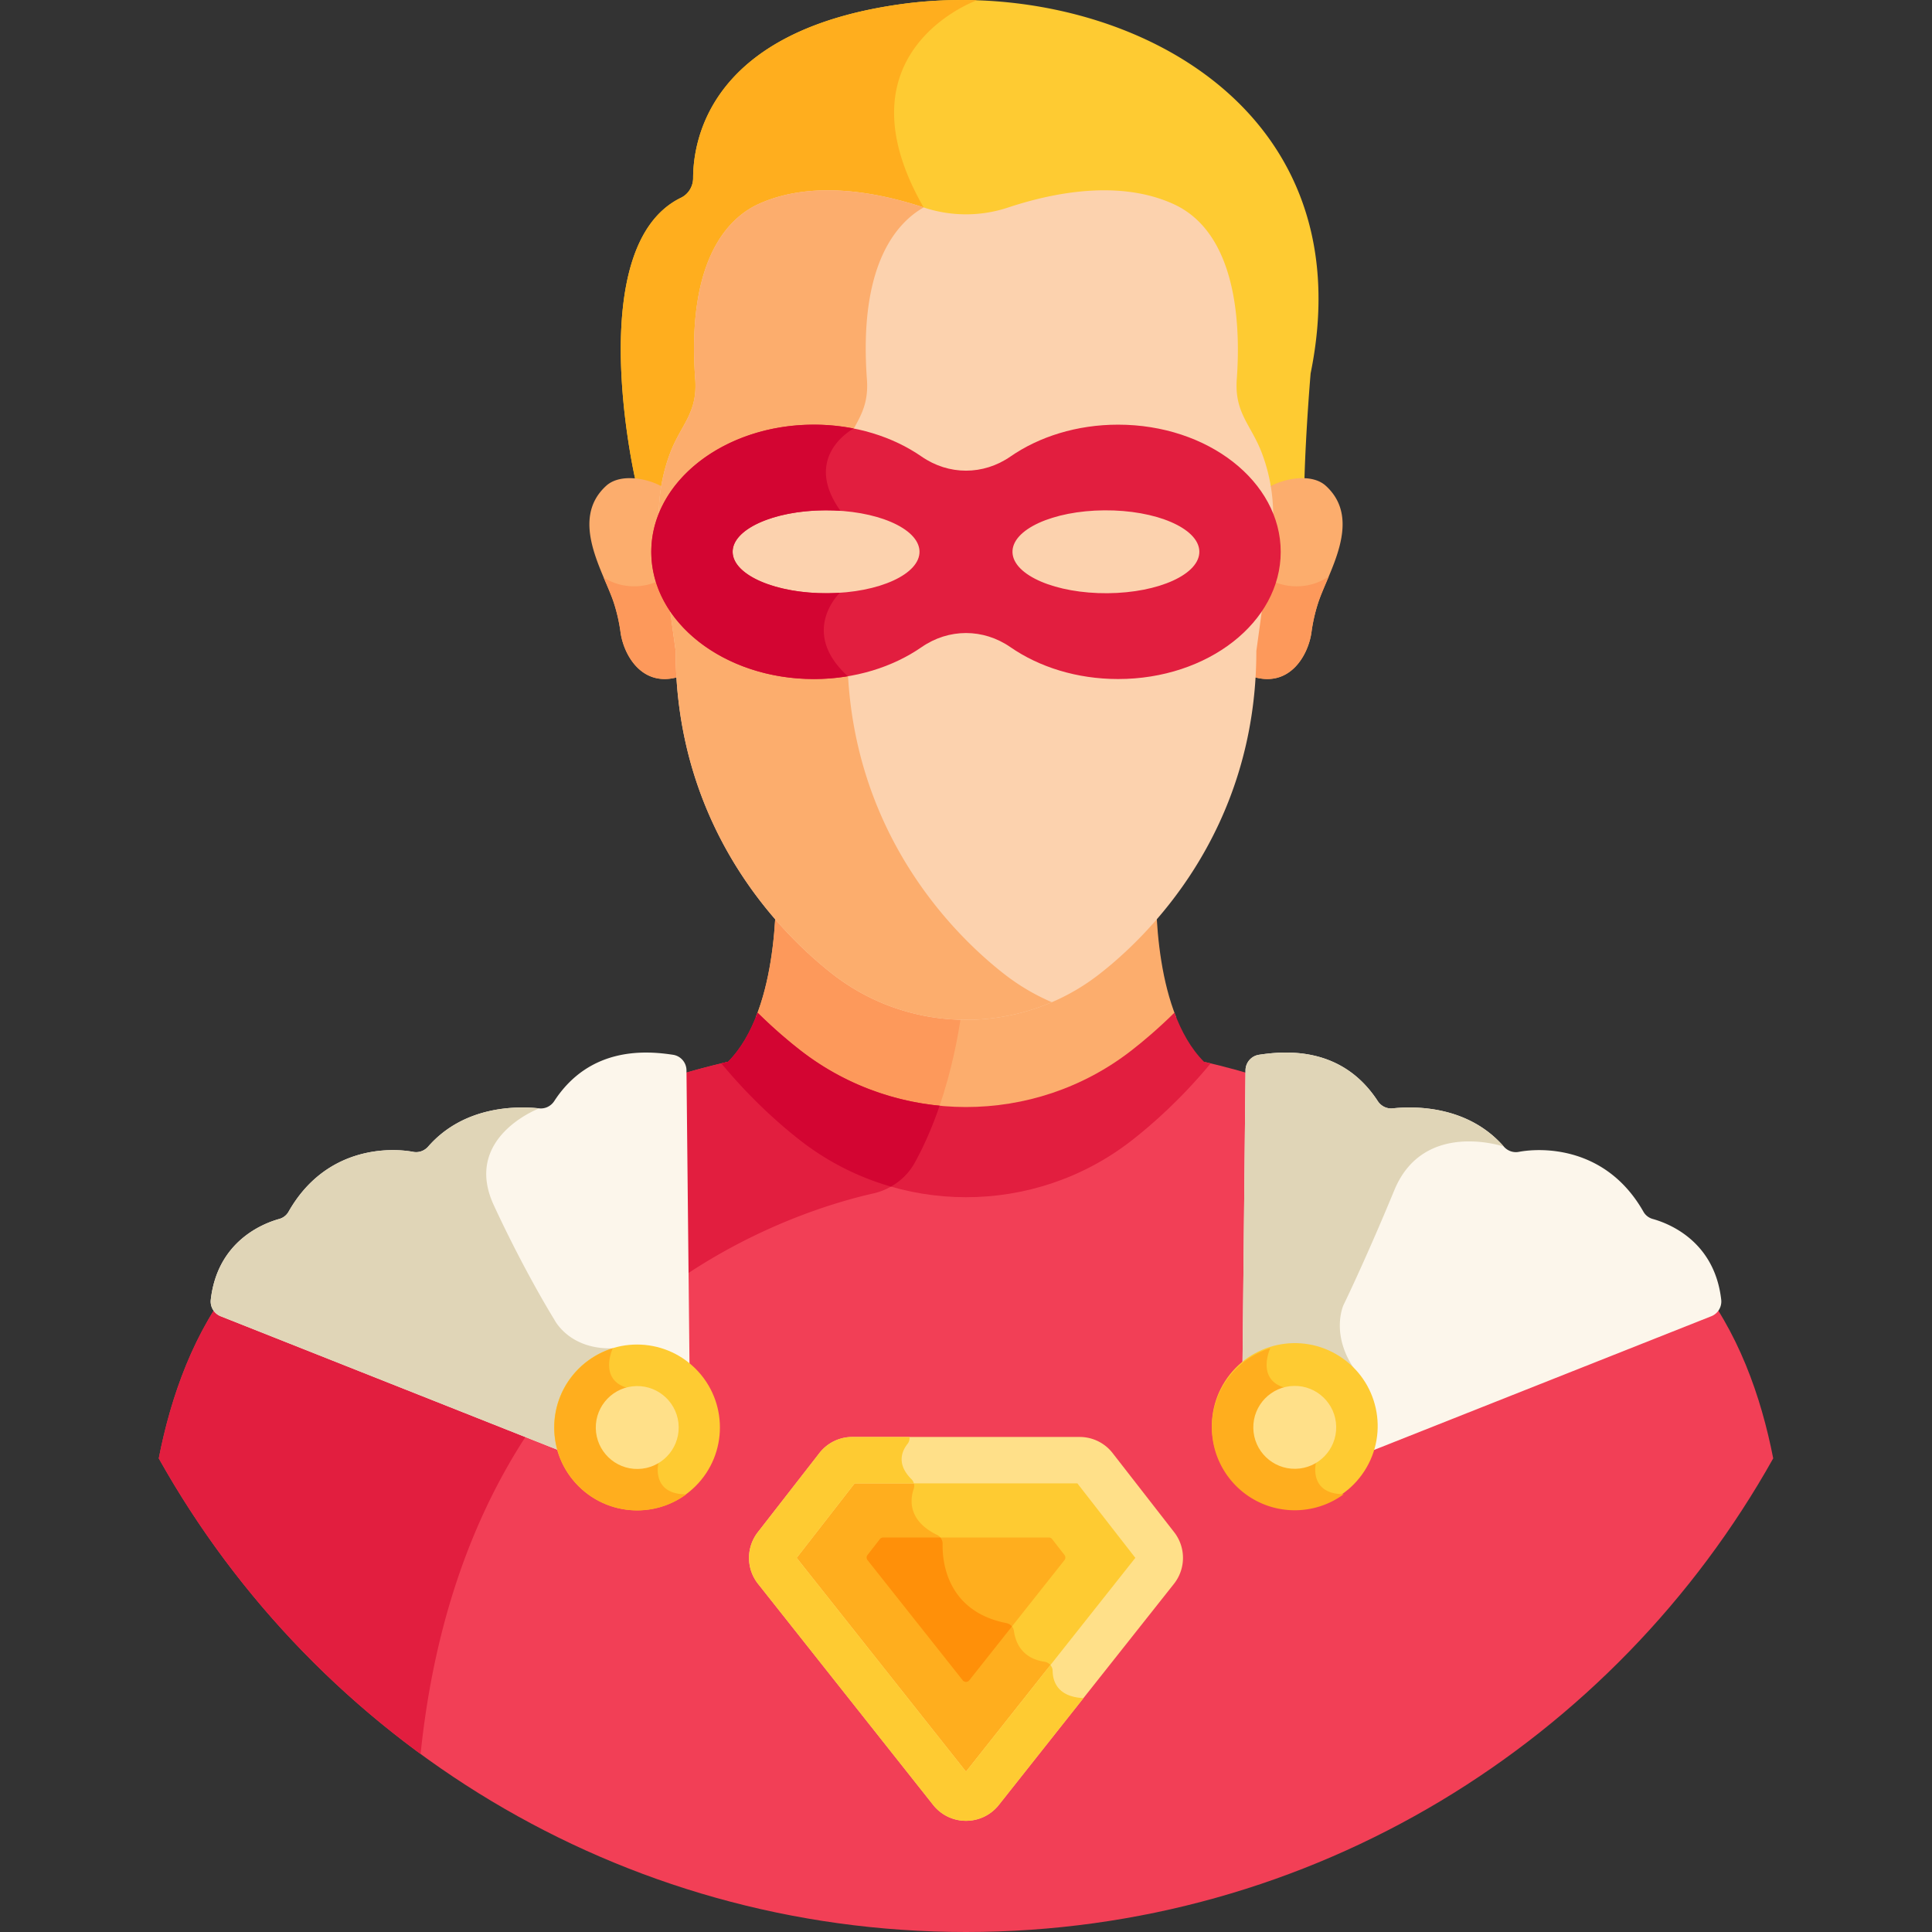 <svg xmlns="http://www.w3.org/2000/svg" version="1.1" xmlns:xlink="http://www.w3.org/1999/xlink" width="512" height="512" x="0" y="0" viewBox="0 0 512 512" style="enable-background:new 0 0 512 512" xml:space="preserve" class=""><rect x="0" y="0" width="512" height="512" fill="#333333" stroke="none"/><g><path fill="#ffffff" d="M468.802 388.481c20.484-35.805 32.197-77.274 32.197-121.48 0-135.309-109.69-244.999-244.999-244.999S11.001 131.692 11.001 267.001c0 44.206 11.713 85.675 32.197 121.48z" opacity="0" data-original="#3d2736" class=""></path><path fill="#f23f56" d="M396.73 312.488c-6.504-.532-9.965-3.055-17.63-7.378-19.057-10.746-38.435-18.71-59.735-23.657-7.789 9.469-15.471 16.198-20.732 20.284-25.093 19.486-60.346 19.351-85.264 0-5.261-4.086-12.942-10.813-20.73-20.285-21.301 4.946-40.68 12.911-59.738 23.658-7.665 4.322-11.126 6.846-17.63 7.378-48.767 3.987-66.81 41.31-73.19 73.993C83.996 461.368 164.079 512 256 512s172.004-50.632 213.92-125.519c-6.38-32.683-24.423-70.006-73.19-73.993z" opacity="1" data-original="#f23f56"></path><path fill="#e21e3f" d="M111.461 464.82c11.98-115.866 95.63-143.059 120.018-148.557a16.884 16.884 0 0 0 5.788-2.531 69.089 69.089 0 0 1-23.9-11.996c-5.261-4.086-12.942-10.813-20.73-20.285-21.301 4.946-40.68 12.911-59.738 23.658-7.665 4.322-11.126 6.846-17.63 7.378-48.767 3.987-66.81 41.31-73.19 73.993 17.265 30.845 41.009 57.568 69.382 78.34z" opacity="1" data-original="#e21e3f"></path><path fill="#fcad6d" d="M210.77 278.728c26.436 20.53 63.838 20.673 90.459 0 2.911-2.261 6.527-5.3 10.488-9.104-3.776-9.408-5.013-20.684-5.314-29.43-5.091 5.93-10.434 10.89-15.54 14.855-9.947 7.724-22.222 11.92-34.864 11.92s-24.917-4.196-34.864-11.92c-5.106-3.965-10.449-8.925-15.54-14.855-.301 8.745-1.538 20.022-5.314 29.429 3.962 3.804 7.578 6.844 10.489 9.105z" opacity="1" data-original="#fcad6d" class=""></path><path fill="#fd995b" d="M255.006 266.948c-12.29-.214-24.185-4.378-33.871-11.9-5.106-3.965-10.449-8.925-15.54-14.855-.301 8.745-1.538 20.022-5.314 29.429 3.961 3.805 7.577 6.844 10.489 9.105 11.232 8.722 24.444 13.751 37.967 15.08 3.504-9.996 5.328-19.756 6.269-26.859z" opacity="1" data-original="#fd995b"></path><path fill="#e21e3f" d="M311.239 268.369c-4.33 4.264-8.29 7.609-11.417 10.037-25.793 20.03-62.031 19.891-87.645 0-3.126-2.428-7.087-5.773-11.417-10.038-1.861 5.008-4.387 9.564-7.839 13.017-.589.136-1.17.283-1.755.423 7.904 9.546 15.671 16.348 21.012 20.496 25.614 19.891 61.852 20.03 87.645 0 5.341-4.148 13.11-10.951 21.014-20.495-.587-.141-1.169-.288-1.759-.424-3.452-3.453-5.978-8.009-7.839-13.016z" opacity="1" data-original="#e21e3f"></path><path fill="#d30532" d="M212.177 278.405c-3.126-2.428-7.087-5.772-11.417-10.038-1.861 5.008-4.387 9.565-7.839 13.017-.589.136-1.17.282-1.755.423 7.904 9.546 15.671 16.348 21.012 20.496a71.01 71.01 0 0 0 23.933 12.159c2.636-1.494 4.852-3.674 6.34-6.381 2.684-4.884 4.832-10.009 6.56-15.061-13.119-1.28-25.938-6.154-36.834-14.615z" opacity="1" data-original="#d30532"></path><path fill="#fecb32" d="M239.142 1.051c-50.623 6.897-55.434 35.599-55.456 46.129-.005 2.208-1.228 4.255-3.214 5.221-26.332 12.81-12.135 74.547-12.135 74.547 2.644.176 5.412 1.248 7.476 2.247a45.282 45.282 0 0 1 2.496-9.237c.888-2.282 1.998-4.586 3.386-6.763a20.775 20.775 0 0 0 3.178-12.69c-.947-12.88-.491-38.259 16.51-45.908 14.402-6.481 32.07-2.728 43.337 1.019a35.777 35.777 0 0 0 22.56 0c11.267-3.747 28.934-7.499 43.337-1.019 16.952 7.628 17.454 32.884 16.518 45.798-.325 4.49.742 8.993 3.169 12.8 1.433 2.247 2.569 4.631 3.472 6.984a45.242 45.242 0 0 1 2.412 9.017c2.602-1.26 6.321-2.634 9.503-2.184.389-13.5 1.636-28.053 1.636-28.053C362.328 25.485 293.649-6.376 239.142 1.051z" opacity="1" data-original="#fecb32" class=""></path><path fill="#ffae1e" d="M258.89.075c-6.673-.223-13.309.099-19.748.976-50.623 6.897-55.434 35.599-55.456 46.129-.005 2.208-1.228 4.255-3.214 5.221-26.332 12.81-12.135 74.547-12.135 74.547 2.644.176 5.412 1.247 7.476 2.247a45.282 45.282 0 0 1 2.496-9.237c.888-2.282 1.998-4.586 3.386-6.763a20.773 20.773 0 0 0 3.178-12.69c-.947-12.88-.491-38.259 16.51-45.908 14.402-6.481 32.07-2.728 43.337 1.019l.053.017v-.661C221.022 13.56 258.89.075 258.89.075z" opacity="1" data-original="#ffae1e" class=""></path><path fill="#fcad6d" d="M351.38 128.765c-3.943-3.614-11.797-1.782-15.192.431a47.74 47.74 0 0 1 .144 14.052l-4.008 29.186c0 2.353-.074 4.661-.21 6.929 9.771 2.947 14.625-5.825 15.443-11.845a44.801 44.801 0 0 1 1.725-7.638c2.599-8.119 11.976-22.062 2.098-31.115z" opacity="1" data-original="#fcad6d" class=""></path><path fill="#fd995b" d="M343.608 155.382c-3.181 0-6.134-.971-8.582-2.631l-2.703 19.683c0 2.352-.074 4.661-.21 6.929 9.771 2.947 14.625-5.825 15.443-11.845a44.823 44.823 0 0 1 1.725-7.638c.656-2.048 1.743-4.468 2.844-7.086a15.24 15.24 0 0 1-8.517 2.588z" opacity="1" data-original="#fd995b"></path><path fill="#fcad6d" d="M160.62 128.765c3.943-3.614 11.796-1.782 15.192.431a47.706 47.706 0 0 0-.143 14.052l4.007 29.186c0 2.353.074 4.661.21 6.929-9.772 2.947-14.625-5.825-15.443-11.845a44.804 44.804 0 0 0-1.726-7.638c-2.598-8.119-11.975-22.062-2.097-31.115z" opacity="1" data-original="#fcad6d" class=""></path><path fill="#fd995b" d="M176.941 152.513a15.222 15.222 0 0 1-16.947.566c1.059 2.508 2.092 4.827 2.723 6.8a44.825 44.825 0 0 1 1.726 7.638c.818 6.02 5.671 14.793 15.443 11.845-.136-2.268-.21-4.576-.21-6.929z" opacity="1" data-original="#fd995b"></path><path fill="#fcd2ae" d="M334.363 119.954c-2.866-7.478-7.253-10.502-6.6-19.513 1.017-14.04.176-38.739-16.888-46.418-14.328-6.447-31.723-3.017-43.793.995a35.353 35.353 0 0 1-22.165 0c-12.069-4.013-29.463-7.442-43.793-.995-7.338 3.302-19.29 13.738-16.88 46.529.647 8.813-3.689 11.909-6.522 19.179-2.862 7.353-3.789 15.512-2.677 23.596l4.001 29.106c0 48.201 29.164 76.052 41.703 85.79 20.604 16 49.753 16.112 70.5 0 12.539-9.738 41.703-37.589 41.697-85.704l4.008-29.186c1.1-8.004.204-16.089-2.591-23.379z" opacity="1" data-original="#fcd2ae"></path><path fill="#fcad6d" d="M266.25 258.223c-12.539-9.738-41.703-37.589-41.703-85.79l-1.67-12.146c-.857.039-1.724.061-2.602.061-15.464 0-28-6.149-28-13.733 0-7.583 12.528-13.73 27.986-13.733.358-4.535 1.336-8.975 2.962-13.152 2.833-7.27 7.169-10.366 6.522-19.179-2.216-30.156 7.712-41.399 15.029-45.581-12.063-3.992-29.375-7.37-43.649-.948-7.338 3.302-19.29 13.738-16.88 46.529.647 8.813-3.689 11.909-6.522 19.179-2.862 7.353-3.789 15.512-2.677 23.596l4.001 29.106c0 48.201 29.164 76.052 41.703 85.79 16.726 12.989 39.083 15.506 58.006 7.374a57.037 57.037 0 0 1-12.506-7.373z" opacity="1" data-original="#fcad6d" class=""></path><path fill="#fcf6eb" d="M456.14 344.436c-1.759-15.439-13.727-20.169-18.147-21.4a4.076 4.076 0 0 1-2.456-1.904c-9.82-17.314-26.804-17.052-33.047-15.876-1.479.279-2.974-.267-3.965-1.401-9.553-10.929-23.671-10.742-29.431-10.129-1.586.169-3.106-.593-3.976-1.929-9.545-14.662-24.611-13.306-31.477-12.27a4.195 4.195 0 0 0-3.565 4.227l-.818 79.605 30.613 22.584 93.588-37.105a4.207 4.207 0 0 0 2.681-4.402z" opacity="1" data-original="#fcf6eb"></path><path fill="#e0d5b7" d="M369.094 293.726c-1.586.169-3.106-.593-3.976-1.929-9.545-14.662-24.611-13.306-31.477-12.27a4.195 4.195 0 0 0-3.565 4.227l-.818 79.605 14.7 10.845 15.76-10.292c-7.474-9.802-3.693-18.032-3.693-18.032s5.75-11.75 13.5-30.5 29-11.526 29-11.526c-9.552-10.928-23.671-10.741-29.431-10.128z" opacity="1" data-original="#e0d5b7"></path><path fill="#fcf6eb" d="M55.859 344.436c1.759-15.439 13.727-20.169 18.147-21.4a4.076 4.076 0 0 0 2.456-1.904c9.82-17.314 26.804-17.052 33.047-15.876 1.479.279 2.974-.267 3.965-1.401 9.552-10.929 23.671-10.742 29.431-10.129 1.586.169 3.106-.593 3.976-1.929 9.545-14.662 24.611-13.306 31.477-12.27a4.195 4.195 0 0 1 3.565 4.227l.818 79.605-30.613 22.584-93.589-37.103a4.212 4.212 0 0 1-2.68-4.404z" opacity="1" data-original="#fcf6eb"></path><path fill="#fecb32" d="m306.302 409.81-16.29-20.935a4.957 4.957 0 0 0-3.914-1.914h-60.196c-1.53 0-2.975.706-3.914 1.914l-16.29 20.935a4.96 4.96 0 0 0 .026 6.125l46.388 58.567c1.986 2.507 5.79 2.507 7.775 0l46.388-58.567a4.958 4.958 0 0 0 .027-6.125z" opacity="1" data-original="#fecb32" class=""></path><path fill="#ffae1e" d="M278.959 442.813c-.018-1.236-.933-2.25-2.155-2.432-6.274-.933-7.763-5.547-8.099-8.142a2.468 2.468 0 0 0-1.982-2.096c-15.852-3.129-17.02-16.366-16.925-21.04a2.518 2.518 0 0 0-1.427-2.317c-7.909-3.836-7.148-9.532-6.239-12.198.303-.89.114-1.887-.554-2.549-1.854-1.839-2.556-3.557-2.622-5.079h-13.054c-1.53 0-2.975.706-3.914 1.914l-16.29 20.936a4.96 4.96 0 0 0 .026 6.125l46.388 58.567c1.986 2.507 5.79 2.507 7.775 0l21.099-26.639c-1.603-1.513-2.005-3.519-2.027-5.05z" opacity="1" data-original="#ffae1e" class=""></path><path fill="#ffe089" d="M256 482.531a11.05 11.05 0 0 1-8.708-4.211l-46.389-58.567a11.083 11.083 0 0 1-.06-13.719l16.291-20.936a11.039 11.039 0 0 1 8.768-4.287h60.195a11.04 11.04 0 0 1 8.768 4.286l16.29 20.936.001.001a11.086 11.086 0 0 1-.059 13.717l-46.39 58.568a11.044 11.044 0 0 1-8.707 4.212zm-44.875-69.682L256 469.505l44.875-56.656-15.359-19.739h-59.032z" opacity="1" data-original="#ffe089" class=""></path><path fill="#fecb32" d="M278.959 442.813a2.46 2.46 0 0 0-.585-1.556L256 469.505l-44.875-56.656 15.359-19.738h15.693a2.328 2.328 0 0 0-.598-1.071c-3.969-3.936-2.7-7.329-1.077-9.396a2.57 2.57 0 0 0 .536-1.832h-15.135a11.042 11.042 0 0 0-8.768 4.287l-16.291 20.936a11.083 11.083 0 0 0 .06 13.719l46.389 58.567c2.12 2.676 5.294 4.211 8.708 4.211s6.588-1.535 8.708-4.211l22.419-28.304c-6.924-.338-8.131-4.508-8.169-7.204z" opacity="1" data-original="#fecb32" class=""></path><path fill="#ffae1e" d="m282.098 412.083-3.265-4.196a1.109 1.109 0 0 0-.875-.428h-43.915c-.342 0-.665.158-.875.428l-3.265 4.196c-.314.403-.312.969.006 1.37l25.222 31.844a1.109 1.109 0 0 0 1.739 0l25.222-31.844c.317-.401.319-.966.006-1.37z" opacity="1" data-original="#ffae1e" class=""></path><path fill="#ff9009" d="m233.167 407.887-3.265 4.196c-.314.404-.312.969.006 1.37l25.222 31.844a1.109 1.109 0 0 0 1.739 0l11.306-14.274a2.49 2.49 0 0 0-1.453-.88c-15.852-3.129-17.02-16.366-16.925-21.04.012-.618-.222-1.187-.603-1.643h-15.152a1.105 1.105 0 0 0-.875.427z" opacity="1" data-original="#ff9009" class=""></path><path fill="#e21e3f" d="M296.306 112.54c-10.948 0-20.94 3.194-28.539 8.454-7.196 4.982-16.338 4.982-23.535 0-7.599-5.261-17.591-8.454-28.539-8.454-23.802 0-43.097 15.09-43.097 33.706 0 18.615 19.295 33.705 43.097 33.705 10.948 0 20.94-3.194 28.539-8.455 7.196-4.981 16.338-4.981 23.535 0 7.599 5.261 17.591 8.455 28.539 8.455 23.802 0 43.097-15.09 43.097-33.705 0-18.616-19.295-33.706-43.097-33.706zm-76.963 44.669c-13.673.104-24.947-4.73-25.181-10.795s10.661-11.067 24.334-11.17c13.673-.104 24.947 4.729 25.181 10.795.233 6.065-10.661 11.066-24.334 11.17zm74.16 0c-13.673.104-24.947-4.73-25.181-10.795s10.661-11.067 24.334-11.17c13.673-.104 24.947 4.729 25.181 10.795.234 6.065-10.66 11.066-24.334 11.17z" opacity="1" data-original="#e21e3f"></path><path fill="#d30532" d="M172.597 146.245c0 18.615 19.295 33.706 43.097 33.706 3.085 0 6.09-.262 8.99-.744-12.986-11.83-2.101-22.118-2.101-22.118l.004-.003c-1.061.07-2.143.114-3.245.122-13.673.104-24.947-4.73-25.181-10.795s10.661-11.067 24.334-11.17a55.67 55.67 0 0 1 4.243.131c-10.029-13.994 2.519-21.276 3.492-21.812a54.555 54.555 0 0 0-10.538-1.023c-23.8.001-43.095 15.091-43.095 33.706z" opacity="1" data-original="#d30532"></path><path fill="#e0d5b7" d="M142.905 293.726c-5.76-.614-19.879-.8-29.431 10.129-.991 1.134-2.485 1.679-3.965 1.401-6.243-1.176-23.227-1.438-33.047 15.876a4.076 4.076 0 0 1-2.456 1.904c-4.42 1.23-16.388 5.961-18.147 21.4a4.212 4.212 0 0 0 2.68 4.404l93.588 37.105 16.441-12.129-2.587-6.094c-7.377-2.327-3.59-10.405-3.59-10.405-11.618.369-15.485-7.601-15.485-7.601s-7.714-12.333-16.048-30.333c-8.333-18.001 12.047-25.657 12.047-25.657z" opacity="1" data-original="#e0d5b7"></path><circle cx="168.875" cy="378.307" r="21.969" fill="#fecb32" transform="rotate(-45 168.819 378.366)" opacity="1" data-original="#fecb32" class=""></circle><path fill="#ffae1e" d="M181.875 396.013c-9.4 0-7.393-8.269-7.393-8.269l-8.501-20.022c-7.377-2.327-3.591-10.405-3.59-10.405-8.83 2.726-15.315 10.873-15.481 20.615-.207 12.131 9.459 22.134 21.59 22.341a21.873 21.873 0 0 0 13.375-4.26z" opacity="1" data-original="#ffae1e" class=""></path><path fill="#ffe089" d="M179.858 378.119c.104 6.066-4.729 11.067-10.795 11.171s-11.067-4.729-11.171-10.795 4.729-11.067 10.795-11.171 11.067 4.729 11.171 10.795z" opacity="1" data-original="#ffe089" class=""></path><circle cx="343.124" cy="378.264" r="21.969" fill="#fecb32" transform="rotate(-57.33 342.808 378.081)" opacity="1" data-original="#fecb32" class=""></circle><path fill="#ffae1e" d="M356.123 395.971c-9.4 0-7.393-8.269-7.393-8.269l-8.501-20.022c-7.377-2.327-3.591-10.405-3.591-10.405-8.829 2.726-15.315 10.872-15.481 20.614-.207 12.131 9.459 22.134 21.59 22.341a21.877 21.877 0 0 0 13.376-4.259z" opacity="1" data-original="#ffae1e" class=""></path><path fill="#ffe089" d="M354.107 378.076c.104 6.066-4.729 11.067-10.795 11.171s-11.067-4.729-11.171-10.795 4.729-11.067 10.795-11.171 11.067 4.73 11.171 10.795z" opacity="1" data-original="#ffe089" class=""></path></g></svg>